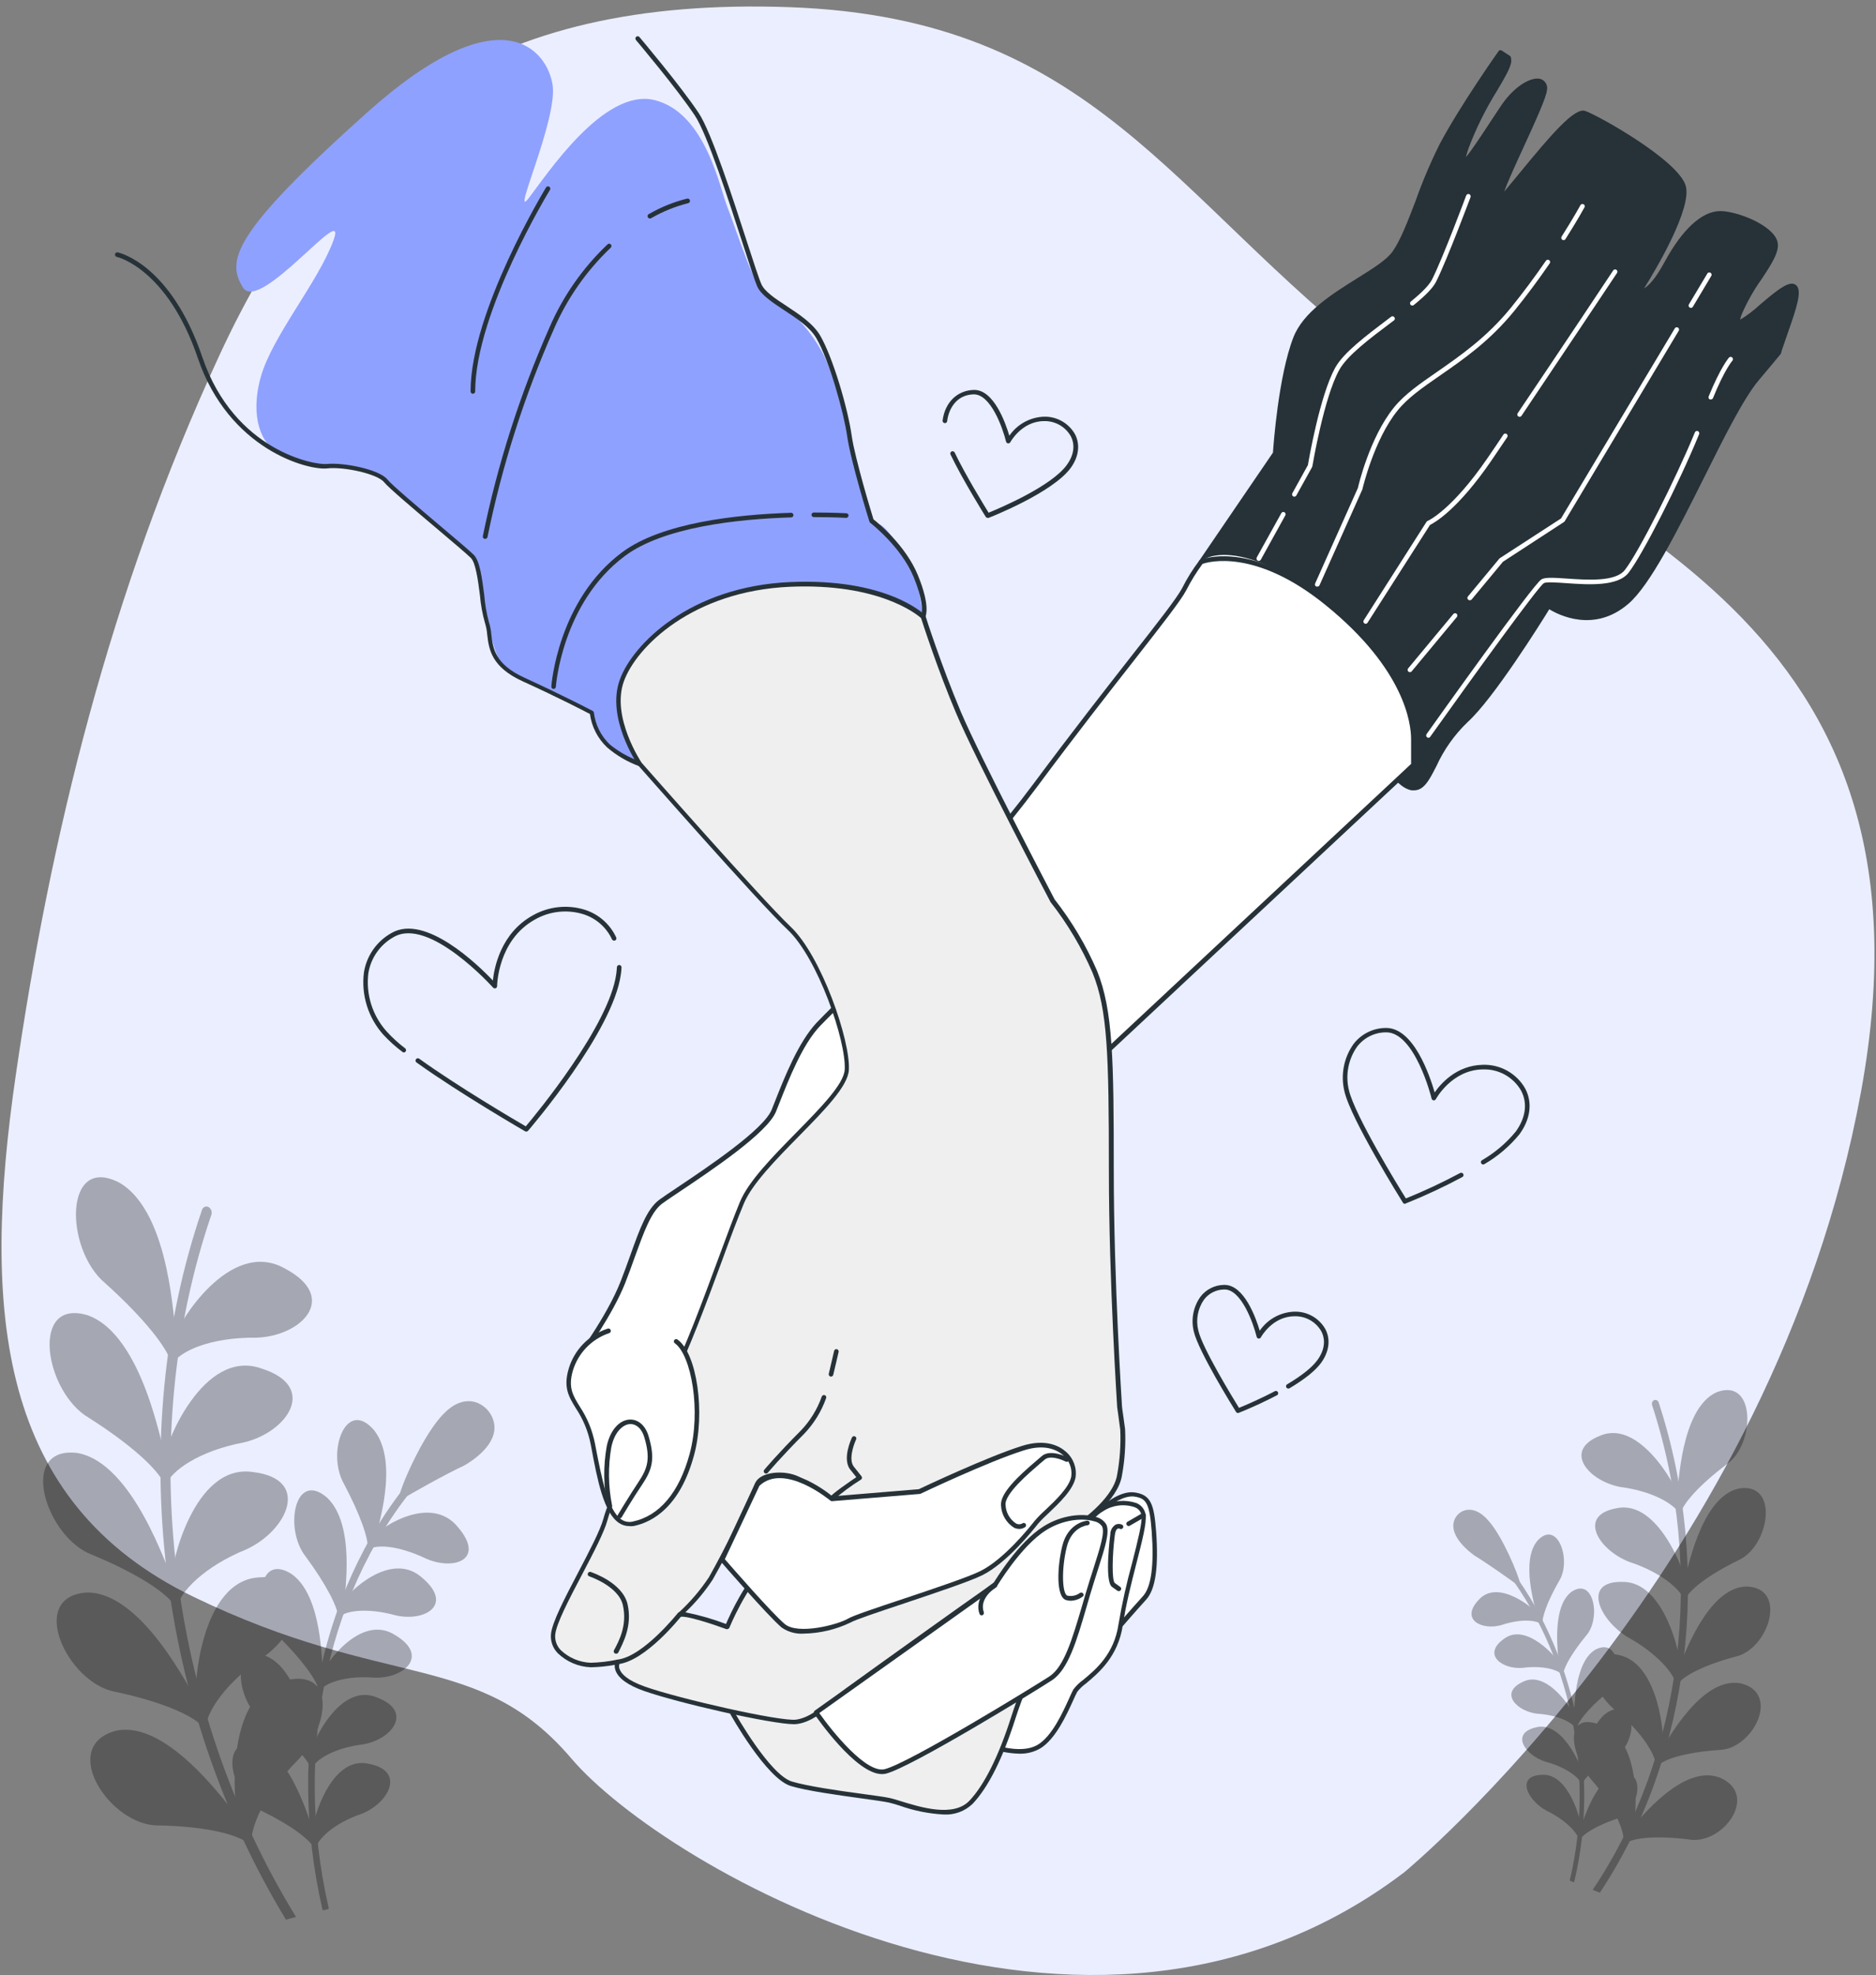 <?xml version="1.0" encoding="UTF-8" standalone="no"?>
<!DOCTYPE svg PUBLIC "-//W3C//DTD SVG 1.1//EN" "http://www.w3.org/Graphics/SVG/1.1/DTD/svg11.dtd">
<svg width="100%" height="100%" viewBox="0 0 286 301" version="1.1" xmlns="http://www.w3.org/2000/svg" xmlns:xlink="http://www.w3.org/1999/xlink" xml:space="preserve">
  <rect x="0" y="0" width="286" height="301" fill="#808080" stroke="none"/>
  <style type="text/css" >
    <![CDATA[
      @keyframes fading-heart {
        0% {
          opacity: 0;
          translate: 0 0;
        }
        50% {
          opacity: 1;
        }
        100% {
          opacity: 0;
          translate: 0 -35px;
        }
      }

      #hearts path:nth-child(1),
      #hearts path:nth-child(2),
      #hearts path:nth-child(3),
      #hearts path:nth-child(4),
      #hearts path:nth-child(5) {
        animation-name: fading-heart;
        animation-timing-function: linear;
        animation-iteration-count: infinite;
      }

      #hearts path:nth-child(1),
      #hearts path:nth-child(2) {
        animation-duration: 2s;
      }

      #hearts path:nth-child(3) {
        animation-duration: 2s;
      }

      #hearts path:nth-child(4) {
        animation-duration: 2.5s;
      }

      #hearts path:nth-child(5) {
        animation-duration: 2.5s;
      }
    ]]>
  </style>
  <g transform="matrix(1,0,0,1,-817,-569)">
    <g id="Illustrartion" transform="matrix(0.702,0,0,0.702,786.115,542.62)">
      <path id="bg" d="M349,444C349,444 429.18,377.82 448.14,274.64C467.1,171.46 389.44,150.73 343.89,115.79C298.34,80.85 281.6,41.52 215.58,39.14C149.56,36.76 115.4,63.35 91.58,114.85C67.76,166.35 54.96,219.22 47.44,270.85C39.92,322.48 43.59,363.67 85.95,384.2C128.31,404.73 147.95,395.71 168.11,419.37C188.27,443.03 280,496.54 349,444Z" style="fill:rgb(235,238,255);fill-rule:nonzero;"/>
      <g id="plants">
        <g opacity="0.3">
          <path d="M136.06,356.66C135.943,356.486 135.747,356.381 135.537,356.381C135.354,356.381 135.18,356.461 135.06,356.6C114,380.31 105.91,416.85 114,452C114.021,452.111 114.065,452.217 114.13,452.31L115.36,452C115.38,451.904 115.38,451.806 115.36,451.71C107.44,417.16 115.36,381.2 136.15,357.86C136.425,357.496 136.386,356.979 136.06,356.66Z" style="fill-rule:nonzero;"/>
          <path d="M124.06,420.48C115.57,418.56 111.82,433.61 112.12,433.84C112.21,435.55 112.32,437.27 112.48,438.99C112.96,436.82 116.48,433.39 122.55,431.33C128.44,429 132.18,422 124.06,420.48Z" style="fill-rule:nonzero;"/>
          <path d="M99.43,416.24C91.07,414.7 94.43,427.87 100.91,430.76C107.19,433.82 111.36,436.95 112.36,439C112.1,437.28 111.88,435.56 111.7,433.85C111.41,434 107.33,418 99.43,416.24Z" style="fill-rule:nonzero;"/>
          <path d="M125.93,406.11C117.72,402.59 111.8,416.31 112.07,416.58C111.9,418.23 111.77,419.9 111.68,421.58C112.47,419.58 116.55,417.03 122.86,416.26C129.09,415.22 133.84,409.15 125.93,406.11Z" style="fill-rule:nonzero;"/>
          <path d="M101.92,397.15C93.78,394.02 95.27,407.36 101.31,411.4C107.14,415.58 110.85,419.4 111.55,421.55C111.55,419.86 111.55,418.18 111.65,416.5C111.34,416.59 109.56,400.46 101.92,397.15Z" style="fill-rule:nonzero;"/>
          <path d="M129.86,392.57C122.15,387.57 114.28,399.67 114.51,399.98C114.1,401.54 113.73,403.11 113.4,404.71C114.48,402.96 118.92,401.29 125.34,401.78C131.71,402 137.33,397.07 129.86,392.57Z" style="fill-rule:nonzero;"/>
          <path d="M107.14,379.17C99.45,374.54 99.03,387.76 104.49,392.85C109.72,398.04 112.89,402.45 113.28,404.67C113.52,403.04 113.79,401.42 114.1,399.81C113.77,399.86 114.3,383.89 107.14,379.17Z" style="fill-rule:nonzero;"/>
          <path d="M135.75,380.16C128.75,373.78 119.13,384.05 119.32,384.38C118.693,385.807 118.097,387.263 117.53,388.75C118.86,387.27 123.53,386.51 129.89,388.25C136.22,389.73 142.57,386 135.75,380.16Z" style="fill-rule:nonzero;"/>
          <path d="M115,362.68C108,356.68 105.63,369.48 110.37,375.49C114.85,381.56 117.37,386.49 117.45,388.69C117.93,387.16 118.45,385.64 118.97,384.14C118.6,384.13 121.43,368.68 115,362.68Z" style="fill-rule:nonzero;"/>
          <path d="M143.5,369.17C137.42,361.6 126.24,369.77 126.39,370.12C125.55,371.373 124.753,372.667 124,374C125.55,372.82 130.34,373 136.45,375.91C142.53,378.62 149.46,376.2 143.5,369.17Z" style="fill-rule:nonzero;"/>
          <path d="M125.25,348.09C119.1,340.87 114.82,352.93 118.69,359.71C122.29,366.5 124.11,371.78 123.85,373.96C124.55,372.56 125.28,371.18 126.04,369.82C125.69,369.74 130.84,355.21 125.25,348.09Z" style="fill-rule:nonzero;"/>
          <path d="M131.17,362.55C130.94,362.55 135.77,349.64 140.81,344.76C145.62,339.76 150.28,343.16 150.87,346.55C151.46,349.94 148.01,353.25 144.61,355.19C141.08,356.78 131.1,362.31 131.17,362.55Z" style="fill-rule:nonzero;"/>
          <path d="M131.26,363.09L131.19,363.09C130.976,363.065 130.795,362.916 130.73,362.71C130.657,362.58 130.657,362.42 130.73,362.29C131.25,359.73 136.13,348.58 140.46,344.39C142.83,341.94 145.56,341.15 147.95,342.24C149.686,343.056 150.929,344.656 151.29,346.54C152.15,351.15 146.55,354.74 144.81,355.73C141.37,357.29 132.29,362.32 131.51,362.96C131.444,363.03 131.356,363.076 131.26,363.09ZM145.26,342.82C143.656,343.108 142.2,343.942 141.14,345.18C137.14,349.03 133.37,357.83 132.14,361.27C132.98,360.77 134.3,360.03 136.38,358.88C139.05,357.41 142.58,355.54 144.47,354.69C147.73,352.82 151.05,349.69 150.47,346.62C150.17,345.109 149.161,343.831 147.76,343.19C146.976,342.829 146.105,342.701 145.25,342.82L145.26,342.82Z" style="fill-rule:nonzero;"/>
          <path d="M108.29,453.74C80.29,408.15 73.29,349.87 89.9,301.29C90.112,300.656 89.853,299.954 89.28,299.61C89.14,299.54 88.986,299.503 88.83,299.503C88.399,299.503 88.015,299.781 87.88,300.19C71.05,349.27 78.06,408.1 106.09,454.31L108.29,453.74Z" style="fill-rule:nonzero;"/>
          <path d="M105.21,402.58C92.48,405.58 94.96,430.58 95.51,430.68C96.51,433.16 97.51,435.62 98.63,438.07C98.18,434.52 101.38,426.95 108.63,419.73C115.64,412.25 117.21,399.16 105.21,402.58Z" style="fill-rule:nonzero;"/>
          <path d="M69,413.35C56.64,416.86 68,434.06 78.45,433.86C88.69,434.07 96.05,435.81 98.45,438.17C97.22,435.79 96.05,433.39 94.92,430.97C94.59,431.38 80.82,410.55 69,413.35Z" style="fill-rule:nonzero;"/>
          <path d="M100.47,380C87.32,380.47 86.13,404.92 86.64,405.13C87.253,407.703 87.92,410.263 88.64,412.81C88.74,409.33 93.06,402.69 101.41,397.17C109.48,391.3 113,379 100.47,380Z" style="fill-rule:nonzero;"/>
          <path d="M62.69,383.31C49.83,384.31 58.69,403.07 69.11,404.87C79.3,407.04 86.39,410.13 88.45,412.87C87.59,410.37 86.77,407.87 86.01,405.3C85.63,405.63 75,382.93 62.69,383.31Z" style="fill-rule:nonzero;"/>
          <path d="M99,357.16C85.78,355.07 81.06,378.5 81.53,378.79C81.77,381.377 82.063,383.973 82.41,386.58C83.01,383.24 88.3,377.68 97.41,373.97C106.38,369.91 111.64,358.68 99,357.16Z" style="fill-rule:nonzero;"/>
          <path d="M60.74,353C47.74,351.46 53.9,371.37 64.05,375.13C73.93,379.21 80.56,383.57 82.23,386.58C81.73,384 81.283,381.41 80.89,378.81C80.47,379.12 73.06,355.07 60.74,353Z" style="fill-rule:nonzero;"/>
          <path d="M100.82,334.68C87.9,330.07 79.82,351.96 80.24,352.31C80.11,354.88 80.02,357.46 80,360.04C81.08,356.93 87.17,352.57 96.85,350.74C106.36,348.56 113.24,338.63 100.82,334.68Z" style="fill-rule:nonzero;"/>
          <path d="M63.15,323.15C50.37,319.15 53.66,339.73 63.27,345.36C72.57,351.26 78.57,356.78 79.81,360.03C79.683,357.43 79.61,354.83 79.59,352.23C79.12,352.44 75.17,327.57 63.15,323.15Z" style="fill-rule:nonzero;"/>
          <path d="M105.94,313C93.68,306 82.37,325.85 82.76,326.26C82.253,328.753 81.8,331.257 81.4,333.77C82.93,330.94 89.65,327.87 99.6,327.98C109.42,327.71 117.77,319.31 105.94,313Z" style="fill-rule:nonzero;"/>
          <path d="M70,294.37C57.8,287.93 58,308.79 66.85,316.16C75.28,323.74 80.49,330.31 81.26,333.72C81.51,331.16 81.81,328.6 82.17,326.06C81.6,326.2 81.31,301.07 70,294.37Z" style="fill-rule:nonzero;"/>
        </g>
        <g opacity="0.3">
          <path d="M370.37,376.84C370.455,376.752 370.572,376.702 370.694,376.702C370.839,376.702 370.976,376.772 371.06,376.89C385.86,395.69 391.55,422.18 385.89,446.01C385.872,446.085 385.842,446.156 385.8,446.22L384.93,445.87C384.92,445.804 384.92,445.736 384.93,445.67C390.49,422.21 384.93,396.15 370.33,377.67C370.13,377.425 370.147,377.064 370.37,376.84Z" style="fill-rule:nonzero;"/>
          <path d="M378.8,422.88C384.8,422.39 387.4,433.34 387.18,433.48C387.12,434.67 387.04,435.87 386.93,437.06C386.6,435.49 384.08,432.71 379.85,430.66C375.72,428.44 373.09,423.09 378.8,422.88Z" style="fill-rule:nonzero;"/>
          <path d="M396.09,422.41C401.97,422.18 399.6,431.09 395.09,432.41C390.69,433.93 387.76,435.7 387.09,437.04C387.26,435.86 387.42,434.67 387.54,433.48C387.68,433.65 390.55,422.87 396.09,422.41Z" style="fill-rule:nonzero;"/>
          <path d="M377.48,412.59C383.25,410.96 387.4,421.2 387.22,421.36C387.33,422.54 387.43,423.72 387.49,424.91C386.94,423.44 384.07,421.22 379.64,420.03C375.27,418.67 371.93,413.93 377.48,412.59Z" style="fill-rule:nonzero;"/>
          <path d="M394.34,408.75C400.06,407.38 399.02,416.6 394.77,418.82C390.68,421.16 388.07,423.46 387.58,424.91C387.58,423.72 387.58,422.53 387.51,421.35C387.73,421.44 389,410.3 394.34,408.75Z" style="fill-rule:nonzero;"/>
          <path d="M374.72,402.69C380.14,399.95 385.67,409.26 385.51,409.45C385.79,410.59 386.05,411.74 386.29,412.89C385.53,411.55 382.41,409.89 377.9,409.62C373.43,409.14 369.48,405.09 374.72,402.69Z" style="fill-rule:nonzero;"/>
          <path d="M390.68,395.59C396.08,393.12 396.38,402.45 392.54,405.47C388.87,408.58 386.64,411.36 386.37,412.87C386.2,411.7 386.01,410.54 385.79,409.38C386,409.44 385.65,398.18 390.68,395.59Z" style="fill-rule:nonzero;"/>
          <path d="M370.59,393.37C375.5,389.61 382.26,397.79 382.13,398.01C382.57,399.08 382.99,400.17 383.38,401.26C382.45,400.09 379.16,399.08 374.7,399.65C370.26,400.05 365.8,396.78 370.59,393.37Z" style="fill-rule:nonzero;"/>
          <path d="M385.19,383.21C390.12,379.72 391.77,388.95 388.44,392.68C385.3,396.49 383.52,399.68 383.44,401.23C383.1,400.1 382.75,398.99 382.37,397.88C382.63,397.9 380.64,386.77 385.19,383.21Z" style="fill-rule:nonzero;"/>
          <path d="M365.15,384.86C369.41,380.17 377.27,387.04 377.15,387.28C377.737,388.26 378.307,389.26 378.86,390.28C377.77,389.28 374.4,388.92 370.11,390.35C365.83,391.6 361,389.19 365.15,384.86Z" style="fill-rule:nonzero;"/>
          <path d="M378,371.92C382.32,367.48 385.33,376.38 382.61,380.75C380.08,385.15 378.8,388.67 378.98,390.23C378.49,389.17 377.98,388.13 377.45,387.1C377.65,387.08 374,376.35 378,371.92Z" style="fill-rule:nonzero;"/>
          <path d="M373.81,381.47C373.97,381.47 370.57,371.94 367.04,368C363.51,364.06 360.38,365.91 359.97,368.23C359.56,370.55 361.97,373.23 364.37,374.94C366.84,376.41 373.85,381.31 373.81,381.47Z" style="fill-rule:nonzero;"/>
          <path d="M373.74,381.84L373.79,381.84C373.934,381.847 374.065,381.757 374.11,381.62C374.155,381.483 374.11,381.62 374.11,381.62C374.164,381.527 374.164,381.413 374.11,381.32C373.75,379.47 370.32,371.14 367.28,367.76C365.61,365.76 363.7,364.97 362.02,365.49C360.803,365.88 359.897,366.913 359.67,368.17C359.07,371.32 363,374.41 364.22,375.29C366.64,376.73 373.01,381.19 373.57,381.72C373.612,381.778 373.672,381.82 373.74,381.84ZM363.91,366.18C365.063,366.568 366.073,367.292 366.81,368.26C369.6,371.37 372.26,377.94 373.17,380.48C372.58,380.04 371.65,379.39 370.17,378.37C368.29,377.07 365.81,375.37 364.49,374.6C362.2,372.96 359.87,370.44 360.27,368.33C360.459,367.322 361.191,366.497 362.17,366.19C362.738,366.024 363.341,366.02 363.91,366.18Z" style="fill-rule:nonzero;"/>
          <path d="M389.87,447.85C409.52,418.67 414.48,378.47 402.79,342.65C402.623,342.224 402.811,341.735 403.22,341.53C403.301,341.502 403.385,341.488 403.471,341.488C403.826,341.488 404.138,341.734 404.22,342.08C416.03,378.27 411.11,418.87 391.43,448.47L389.87,447.85Z" style="fill-rule:nonzero;"/>
          <path d="M392,412.23C400.94,415.66 399.19,432.91 398.81,432.95C398.143,434.59 397.413,436.213 396.62,437.82C396.93,435.37 394.69,429.73 389.57,423.92C384.71,418 383.61,408.61 392,412.23Z" style="fill-rule:nonzero;"/>
          <path d="M417.48,423.48C426.16,427.2 418.16,438.12 410.85,436.92C403.65,436.02 398.48,436.5 396.77,437.92C397.64,436.37 398.46,434.81 399.25,433.22C399.49,433.54 409.17,420.31 417.48,423.48Z" style="fill-rule:nonzero;"/>
          <path d="M395.36,396.83C404.6,398.5 405.44,415.83 405.08,415.89C404.647,417.63 404.18,419.36 403.68,421.08C403.61,418.62 400.57,413.52 394.68,408.79C389,403.87 386.59,394.88 395.36,396.83Z" style="fill-rule:nonzero;"/>
          <path d="M421.9,403C430.9,405 424.71,417.28 417.39,417.48C410.23,417.97 405.25,419.41 403.8,421.11C404.413,419.443 404.987,417.753 405.52,416.04C405.79,416.36 413.29,401.51 421.9,403Z" style="fill-rule:nonzero;"/>
          <path d="M396.39,381C405.68,380.88 408.99,397.81 408.66,398C408.49,399.8 408.29,401.59 408.04,403.38C407.62,400.97 403.9,396.53 397.48,392.99C391.21,389.17 387.52,380.74 396.39,381Z" style="fill-rule:nonzero;"/>
          <path d="M423.27,382C432.4,382.24 428.07,395.6 420.94,397.2C414,399.07 409.35,401.45 408.18,403.4C408.53,401.63 408.84,399.86 409.11,398.07C409.41,398.27 414.62,382.13 423.27,382Z" style="fill-rule:nonzero;"/>
          <path d="M395.12,365C404.19,363.07 409.87,379.27 409.57,379.48C409.67,381.29 409.72,383.11 409.74,384.93C408.98,382.63 404.74,378.93 397.91,376.68C391.23,374.17 386.4,366.5 395.12,365Z" style="fill-rule:nonzero;"/>
          <path d="M421.57,360.73C430.57,359.19 428.24,373.34 421.49,376.31C414.96,379.51 410.74,382.78 409.88,384.93C409.973,383.123 410.023,381.303 410.03,379.47C410.36,379.67 413.13,362.61 421.57,360.73Z" style="fill-rule:nonzero;"/>
          <path d="M391.52,349.25C400.13,345.57 408.08,360.67 407.8,360.92C408.16,362.72 408.493,364.523 408.8,366.33C407.72,364.18 403,361.33 396.02,360.41C389.08,359.21 383.21,352.47 391.52,349.25Z" style="fill-rule:nonzero;"/>
          <path d="M416.8,339.82C425.36,336.54 425.2,351.16 419.01,355.44C413.09,359.91 409.43,363.99 408.89,366.31C408.72,364.49 408.51,362.66 408.25,360.84C408.61,361 408.82,343.37 416.8,339.82Z" style="fill-rule:nonzero;"/>
        </g>
      </g>
      <g id="hearts">
        <path d="M158.29,283.24C158.203,283.239 158.118,283.219 158.04,283.18C157.9,283.09 143.77,274.93 134.45,268.23C134.317,268.136 134.238,267.983 134.238,267.82C134.238,267.545 134.465,267.318 134.74,267.318C134.844,267.318 134.945,267.35 135.03,267.41C143.48,273.49 155.91,280.78 158.18,282.1C160.45,279.41 176.27,260.27 177.83,249.01C177.9,248.51 177.94,248.01 177.97,247.54C177.986,247.269 178.219,247.059 178.49,247.07C178.766,247.086 178.981,247.324 178.97,247.6C178.97,248.1 178.89,248.6 178.82,249.14C177.11,261.51 159.42,282.19 158.67,283.07C158.573,283.177 158.435,283.239 158.29,283.24Z" style="fill:rgb(38,50,56);fill-rule:nonzero;"/>
        <path d="M131.72,266.06C131.607,266.059 131.498,266.02 131.41,265.95C129.906,264.825 128.507,263.567 127.23,262.19C123.942,258.509 122.409,253.576 123.03,248.68C123.607,245.058 125.822,241.897 129.03,240.12C136.35,235.88 147.89,247.12 151.03,250.44C151.34,247.55 152.8,240.09 159.74,236.28C163.166,234.346 167.243,233.912 171,235.08C174.009,236.037 176.482,238.215 177.81,241.08C177.842,241.148 177.859,241.222 177.859,241.297C177.859,241.491 177.746,241.668 177.57,241.75C177.317,241.857 177.021,241.747 176.9,241.5C175.686,238.895 173.431,236.916 170.69,236.05C167.196,234.965 163.405,235.371 160.22,237.17C152.06,241.66 151.95,251.55 151.95,251.65C151.954,251.858 151.825,252.048 151.63,252.12C151.436,252.192 151.216,252.136 151.08,251.98C150.94,251.83 137.2,236.57 129.54,240.98C126.581,242.61 124.532,245.515 123.99,248.85C123.421,253.454 124.882,258.086 127.99,261.53C129.21,262.863 130.548,264.081 131.99,265.17C132.203,265.341 132.239,265.656 132.07,265.87C131.984,265.978 131.858,266.047 131.72,266.06Z" style="fill:rgb(38,50,56);fill-rule:nonzero;"/>
        <path d="M349.1,298.92C348.929,298.924 348.769,298.836 348.68,298.69C348.22,297.95 337.36,280.57 335.97,274.53C335.101,270.985 335.813,267.231 337.92,264.25C339.566,262.078 342.125,260.782 344.85,260.74C350.99,260.53 354.53,271.2 355.56,274.74C356.88,272.83 360.31,268.86 365.99,268.74C369.794,268.601 373.371,270.604 375.24,273.92C376.83,276.98 376.38,280.49 373.99,283.8C371.871,286.393 369.303,288.584 366.41,290.27C366.321,290.342 366.21,290.381 366.096,290.381C365.822,290.381 365.596,290.155 365.596,289.881C365.596,289.689 365.707,289.513 365.88,289.43C368.663,287.811 371.135,285.708 373.18,283.22C375.34,280.22 375.76,277.08 374.35,274.38C372.683,271.444 369.525,269.657 366.15,269.74L366,269.74C359.28,269.84 355.85,276.12 355.82,276.19C355.734,276.354 355.563,276.458 355.377,276.458C355.145,276.458 354.942,276.296 354.89,276.07C354.89,275.92 351.23,261.46 344.89,261.69C342.461,261.724 340.179,262.876 338.71,264.81C336.785,267.552 336.139,270.997 336.94,274.25C338.19,279.67 347.73,295.25 349.31,297.75C353.331,296.119 357.264,294.277 361.09,292.23C361.332,292.103 361.635,292.192 361.77,292.43C361.809,292.503 361.829,292.584 361.829,292.666C361.829,292.853 361.725,293.024 361.56,293.11C357.575,295.244 353.476,297.157 349.28,298.84C349.225,298.877 349.164,298.904 349.1,298.92Z" style="fill:rgb(38,50,56);fill-rule:nonzero;"/>
        <path d="M258.48,150C258.31,150.002 258.15,149.914 258.06,149.77C258.01,149.69 253.06,141.77 250.42,136.25C250.388,136.182 250.371,136.108 250.371,136.033C250.371,135.839 250.484,135.662 250.66,135.58C250.907,135.467 251.203,135.575 251.32,135.82C253.61,140.6 257.7,147.28 258.69,148.88C260.94,147.97 272.37,143.15 275.69,138.49C277.22,136.38 277.52,134.17 276.53,132.26C275.331,130.157 273.048,128.896 270.63,129C265.87,129.07 263.43,133.52 263.41,133.57C263.309,133.753 263.107,133.856 262.9,133.83C262.696,133.8 262.53,133.65 262.48,133.45C261.77,130.55 259.16,123.08 255.41,123.19C251.66,123.3 250,126.4 249.69,129C249.667,129.245 249.459,129.435 249.212,129.435C249.188,129.435 249.164,129.434 249.14,129.43C248.888,129.402 248.696,129.186 248.696,128.933C248.696,128.912 248.697,128.891 248.7,128.87C249.2,124.97 251.83,122.36 255.41,122.23C259.78,122.05 262.35,129.34 263.19,132.17C264.891,129.697 267.661,128.165 270.66,128.04C273.45,127.944 276.072,129.412 277.45,131.84C278.61,134.06 278.28,136.72 276.55,139.12C272.65,144.51 259.24,149.79 258.67,150.01C258.607,150.017 258.542,150.014 258.48,150Z" style="fill:rgb(38,50,56);fill-rule:nonzero;"/>
        <path d="M312.86,344.33C312.687,344.331 312.525,344.245 312.43,344.1C312.1,343.57 304.26,331.01 303.25,326.63C302.612,324.036 303.134,321.289 304.68,319.11C305.892,317.506 307.78,316.549 309.79,316.52L309.93,316.52C314.19,316.52 316.73,323.66 317.57,326.46C319.264,323.985 322.033,322.452 325.03,322.33L325.15,322.33C327.903,322.269 330.476,323.732 331.83,326.13C332.99,328.35 332.65,331 330.92,333.41C329.69,335.11 327.37,336.98 324.04,338.96C323.801,339.097 323.492,339.016 323.35,338.78C323.304,338.704 323.28,338.616 323.28,338.527C323.28,338.35 323.376,338.187 323.53,338.1C326.74,336.19 328.96,334.41 330.11,332.82C331.64,330.71 331.93,328.49 330.94,326.59C329.76,324.522 327.53,323.267 325.15,323.33L325.05,323.33C320.27,323.39 317.85,327.85 317.82,327.9C317.727,328.085 317.525,328.191 317.32,328.16C317.114,328.135 316.945,327.982 316.9,327.78C316.19,324.88 313.53,317.34 309.82,317.52C308.111,317.539 306.503,318.349 305.47,319.71C304.106,321.657 303.654,324.104 304.23,326.41C305.1,330.23 311.76,341.1 313.06,343.21C314.16,342.77 317.45,341.39 320.9,339.57C320.957,339.548 321.017,339.537 321.078,339.537C321.352,339.537 321.578,339.763 321.578,340.037C321.578,340.202 321.496,340.357 321.36,340.45C318.64,341.873 315.85,343.158 313,344.3L312.86,344.33Z" style="fill:rgb(38,50,56);fill-rule:nonzero;"/>
      </g>
      <g id="hands">
        <path d="M430.42,113.69C432.51,107.13 436.09,99.07 432.81,99.69C429.53,100.31 419.39,111.92 421.81,105.69C424.23,99.46 430.46,93.46 429.57,90.18C428.68,86.9 421.22,83.92 417.64,83.92C414.06,83.92 409.85,87.44 406,94.6C402.15,101.76 400,100.86 400,100.86C400,100.86 411.34,83.27 409.55,77.86C407.76,72.45 390.76,63 388.08,62.1C385.4,61.2 376.15,73.43 371.08,79.39C366.01,85.35 379.13,60.61 379.43,57.03C379.73,53.45 374.36,54.94 370.48,60.61C366.6,66.28 359.48,78.2 362.43,69.55C365.38,60.9 371.67,53.15 371.67,50.76C371.673,50.535 371.653,50.311 371.61,50.09L369.83,48.93C369.83,48.93 361.52,60.66 357.12,68.93C352.72,77.2 350.27,87.51 346.85,92.4C343.43,97.29 328.76,102.18 325.34,110.97C321.92,119.76 320.94,135.91 320.94,135.91L304.83,159.5C304.83,159.5 304.08,160.5 311.29,161.9C318.5,163.3 332.65,173.16 338.71,181.53C344.77,189.9 346.79,205.77 346.79,205.77C346.79,205.77 349.97,210.1 352.56,208.08C355.15,206.06 356.31,199.42 362.38,193.94C368.45,188.46 380.27,169.12 380.27,169.12C380.27,169.12 388.93,175.47 397.27,168.25C405.61,161.03 418.05,128.71 425.55,119.77C427.02,118.02 428.62,116.09 430.27,114.13C430.34,114 430.37,113.85 430.42,113.69Z" style="fill:rgb(38,50,56);fill-rule:nonzero;"/>
        <path d="M351.06,209.16C350.914,209.17 350.766,209.17 350.62,209.16C348.4,208.85 346.47,206.25 346.39,206.16C346.34,206.089 346.309,206.006 346.3,205.92C346.3,205.77 344.22,190.08 338.3,181.92C332.54,173.92 318.61,163.98 311.2,162.49C304.83,161.22 304.48,160.29 304.36,159.95C304.266,159.732 304.297,159.479 304.44,159.29L320.44,135.84C320.55,134.23 321.62,119.23 324.87,110.84C327.01,105.33 333.24,101.43 338.74,97.99C342.18,95.85 345.15,93.99 346.43,92.16C348.2,89.64 349.75,85.51 351.43,81.16C352.925,76.928 354.682,72.794 356.69,68.78C361.06,60.54 369.36,48.78 369.44,48.68C369.594,48.463 369.896,48.405 370.12,48.55L371.9,49.71C372.012,49.784 372.091,49.899 372.12,50.03C372.169,50.284 372.192,50.542 372.19,50.8C372.19,52.01 370.94,54.16 369.19,57.13C366.692,61.122 364.592,65.348 362.92,69.75C362.694,70.386 362.5,71.034 362.34,71.69C363.48,70.39 365.85,66.79 367.5,64.26C368.42,62.85 369.32,61.49 370.09,60.36C373.09,56 376.81,54.09 378.7,54.77C379.621,55.147 380.149,56.135 379.95,57.11C379.81,58.74 377.4,64 374.85,69.56C373.25,73.05 371.33,77.22 370.67,79.16L370.72,79.11C371.66,78 372.72,76.68 373.91,75.26C380.84,66.81 385.91,60.88 388.25,61.66C391.12,62.66 408.18,72.2 410.04,77.78C411.65,82.62 403.47,96.32 401.04,100.18C401.91,99.68 403.42,98.29 405.52,94.4C409.36,87.31 413.65,83.4 417.59,83.4C421.17,83.4 429.01,86.4 430,90.03C430.57,92.11 428.7,94.94 426.54,98.2C424.838,100.588 423.394,103.149 422.23,105.84C422.072,106.204 421.964,106.587 421.91,106.98C423.443,106.044 424.877,104.955 426.19,103.73C428.66,101.64 431.19,99.48 432.71,99.21C433.245,99.059 433.823,99.221 434.2,99.63C435.29,100.9 434.2,104.33 432.26,109.82C431.79,111.17 431.31,112.55 430.89,113.82C430.89,113.91 430.89,114 430.82,114.08L430.77,114.28C430.749,114.349 430.715,114.414 430.67,114.47C429.03,116.47 427.42,118.36 425.95,120.11C422.66,124.03 418.41,132.51 413.95,141.48C408.26,152.83 402.38,164.57 397.64,168.65C390.17,175.09 382.38,171.03 380.45,169.84C378.61,172.84 368.34,189.25 362.73,194.33C359.872,197.064 357.564,200.319 355.93,203.92C354.87,205.98 354.04,207.6 352.93,208.49C352.406,208.927 351.743,209.165 351.06,209.16ZM347.27,205.61C347.62,206.06 349.17,207.92 350.76,208.14C351.295,208.211 351.836,208.063 352.26,207.73C353.26,206.97 354.02,205.43 355.02,203.48C356.7,199.772 359.077,196.422 362.02,193.61C367.96,188.23 379.7,169.09 379.82,168.9C379.913,168.751 380.077,168.661 380.252,168.661C380.355,168.661 380.455,168.692 380.54,168.75C380.88,169 388.99,174.75 396.95,167.91C401.53,163.96 407.37,152.32 413.01,141.05C417.54,132.05 421.81,123.5 425.18,119.49L429.82,113.94L429.82,113.87C429.841,113.758 429.871,113.647 429.91,113.54C430.33,112.21 430.81,110.82 431.29,109.46C432.57,105.76 434.18,101.15 433.41,100.25C433.41,100.25 433.26,100.09 432.86,100.16C431.62,100.39 428.95,102.65 426.8,104.47C423.32,107.47 422.03,108.4 421.23,107.83C420.63,107.41 420.89,106.44 421.23,105.46C422.414,102.696 423.892,100.067 425.64,97.62C427.58,94.68 429.41,91.91 428.97,90.26C428.17,87.34 421.05,84.37 417.52,84.37C413.99,84.37 410,88.18 406.41,94.84C402.51,102.04 400.23,101.5 399.81,101.32C399.673,101.267 399.568,101.152 399.53,101.01C399.481,100.87 399.499,100.715 399.58,100.59C402.7,95.75 410.48,82.28 409.07,78.06C407.38,72.99 390.54,63.44 387.92,62.57C386.05,61.95 378.92,70.65 374.66,75.85C373.49,77.28 372.4,78.6 371.46,79.72C370.82,80.47 370.25,81.06 369.71,80.72C369,80.27 369.28,79.22 373.92,69.1C376.21,64.1 378.81,58.44 378.92,56.99C378.98,56.27 378.78,55.83 378.33,55.67C377.06,55.21 373.67,56.81 370.88,60.89C370.12,62.01 369.23,63.37 368.31,64.77C363.43,72.21 362.43,73.44 361.6,73.03C361.07,72.78 360.99,72.17 361.95,69.39C363.637,64.92 365.764,60.629 368.3,56.58C369.84,53.96 371.16,51.7 371.16,50.76C371.17,50.637 371.17,50.513 371.16,50.39L370,49.61C365.533,55.926 361.395,62.468 357.6,69.21C355.602,73.185 353.858,77.284 352.38,81.48C350.71,85.91 349.14,90.1 347.3,92.73C345.9,94.73 342.85,96.63 339.3,98.83C333.94,102.19 327.85,105.99 325.83,111.2C322.47,119.82 321.47,135.82 321.46,135.98C321.454,136.07 321.423,136.157 321.37,136.23L305.37,159.62C305.67,159.87 306.86,160.55 311.37,161.45C318.97,162.97 333.22,173.16 339.1,181.27C344.98,189.38 347.05,203.94 347.27,205.61Z" style="fill:rgb(38,50,56);fill-rule:nonzero;"/>
        <path d="M350.7,103.92C350.428,103.917 350.205,103.692 350.205,103.42C350.205,103.274 350.269,103.135 350.38,103.04C352.94,100.96 354.38,99.43 355,98.24C357.44,93.36 362.36,80.15 362.41,80.02C362.503,79.762 362.792,79.627 363.05,79.72C363.305,79.822 363.438,80.11 363.35,80.37C363.3,80.5 358.35,93.76 355.9,98.68C355.22,100.03 353.72,101.61 351.01,103.81C350.924,103.884 350.813,103.924 350.7,103.92Z" style="fill:white;fill-rule:nonzero;"/>
        <path d="M325.08,145.4C324.996,145.399 324.914,145.379 324.84,145.34C324.602,145.205 324.516,144.899 324.65,144.66L328.03,138.55C328.26,137.21 330.64,123.44 333.95,117.42C335.78,114.11 340.72,110.42 345.51,106.79L346.11,106.34C346.197,106.275 346.302,106.24 346.41,106.24C346.684,106.24 346.91,106.466 346.91,106.74C346.91,106.897 346.836,107.046 346.71,107.14L346.11,107.59C341.41,111.12 336.55,114.78 334.83,117.9C331.5,123.9 329.03,138.65 329,138.8C328.988,138.855 328.971,138.908 328.95,138.96L325.52,145.14C325.434,145.302 325.264,145.403 325.08,145.4Z" style="fill:white;fill-rule:nonzero;"/>
        <path d="M317.36,159.34C317.276,159.339 317.194,159.319 317.12,159.28C316.882,159.145 316.793,158.842 316.92,158.6L322.23,149.03C322.307,148.843 322.49,148.721 322.692,148.721C322.967,148.721 323.192,148.946 323.192,149.221C323.192,149.324 323.16,149.425 323.1,149.51L317.8,159.09C317.71,159.247 317.541,159.343 317.36,159.34Z" style="fill:white;fill-rule:nonzero;"/>
        <path d="M383.55,89.71C383.455,89.707 383.362,89.679 383.28,89.63C383.05,89.482 382.982,89.17 383.13,88.94C385.72,84.86 387.2,82.15 387.21,82.12C387.345,81.882 387.648,81.793 387.89,81.92C388.051,82.007 388.152,82.176 388.152,82.36C388.152,82.444 388.13,82.526 388.09,82.6C388.05,82.674 386.58,85.37 383.97,89.48C383.88,89.624 383.72,89.712 383.55,89.71Z" style="fill:white;fill-rule:nonzero;"/>
        <path d="M330.06,164.92C329.99,164.929 329.92,164.929 329.85,164.92C329.599,164.803 329.487,164.503 329.6,164.25L338.89,143.51C338.96,143.15 341.42,132.57 346.7,126.06C349.01,123.2 352.3,120.92 356.12,118.28C361.12,114.8 366.84,110.86 372.12,104.38C374.7,101.2 377.25,97.77 379.71,94.2C379.801,94.053 379.962,93.964 380.135,93.964C380.409,93.964 380.635,94.189 380.635,94.464C380.635,94.575 380.598,94.682 380.53,94.77C378.06,98.36 375.53,101.77 372.9,105.01C367.56,111.6 361.8,115.58 356.72,119.1C352.96,121.7 349.72,123.94 347.51,126.69C342.37,133.02 339.89,143.69 339.86,143.82L330.54,164.66C330.448,164.836 330.258,164.939 330.06,164.92Z" style="fill:white;fill-rule:nonzero;"/>
        <path d="M374,128.07C373.903,128.069 373.808,128.038 373.73,127.98C373.589,127.89 373.504,127.734 373.504,127.567C373.504,127.468 373.534,127.372 373.59,127.29C382.46,114.13 394.21,96.5 394.33,96.29C394.42,96.149 394.576,96.064 394.743,96.064C394.842,96.064 394.938,96.094 395.02,96.15C395.247,96.302 395.31,96.612 395.16,96.84C395.04,97.02 383.29,114.65 374.42,127.84C374.326,127.98 374.169,128.066 374,128.07Z" style="fill:white;fill-rule:nonzero;"/>
        <path d="M340.59,173C340.494,173 340.4,172.972 340.32,172.92C340.171,172.832 340.08,172.671 340.08,172.499C340.08,172.403 340.108,172.31 340.16,172.23L353.79,150.86C353.845,150.774 353.925,150.707 354.02,150.67C354.07,150.67 359.28,148.37 367.11,136.92C368.11,135.48 369.24,133.8 370.49,131.92C370.583,131.782 370.739,131.699 370.905,131.699C371.18,131.699 371.406,131.925 371.406,132.2C371.406,132.3 371.376,132.397 371.32,132.48C370.06,134.33 368.92,136.02 367.94,137.48C360.55,148.28 355.49,151.08 354.55,151.53L341,172.74C340.916,172.89 340.762,172.988 340.59,173Z" style="fill:white;fill-rule:nonzero;"/>
        <path d="M411.2,104.42C411.112,104.422 411.025,104.397 410.95,104.35C410.714,104.208 410.633,103.899 410.77,103.66L414.77,96.97C414.859,96.814 415.025,96.718 415.204,96.718C415.479,96.718 415.704,96.943 415.704,97.218C415.704,97.31 415.679,97.401 415.63,97.48L411.63,104.18C411.537,104.328 411.375,104.419 411.2,104.42Z" style="fill:white;fill-rule:nonzero;"/>
        <path d="M363.16,167.89C362.887,167.888 362.664,167.663 362.664,167.39C362.664,167.273 362.705,167.16 362.78,167.07L369.62,158.83C369.652,158.795 369.689,158.764 369.73,158.74L383,150.13L407.69,108.9C407.775,108.731 407.948,108.624 408.137,108.624C408.411,108.624 408.637,108.85 408.637,109.124C408.637,109.23 408.603,109.334 408.54,109.42L383.8,150.74C383.76,150.805 383.705,150.86 383.64,150.9L370.39,159.53L363.6,167.71C363.488,167.833 363.326,167.9 363.16,167.89Z" style="fill:white;fill-rule:nonzero;"/>
        <path d="M350.18,183.5C350.063,183.498 349.95,183.456 349.86,183.38C349.746,183.287 349.68,183.148 349.68,183.001C349.68,182.883 349.723,182.769 349.8,182.68L359.61,170.88C359.784,170.67 360.098,170.639 360.31,170.81C360.516,170.99 360.547,171.303 360.38,171.52L350.57,183.32C350.474,183.436 350.33,183.502 350.18,183.5Z" style="fill:white;fill-rule:nonzero;"/>
        <path d="M415.52,124.3C415.46,124.309 415.4,124.309 415.34,124.3C415.15,124.225 415.024,124.04 415.024,123.835C415.024,123.772 415.036,123.709 415.06,123.65C417.65,117.31 419.41,115.28 419.48,115.2C419.574,115.102 419.705,115.046 419.841,115.046C420.115,115.046 420.341,115.272 420.341,115.546C420.341,115.66 420.302,115.771 420.23,115.86C420.158,115.949 418.49,117.86 415.99,124.03C415.898,124.202 415.715,124.308 415.52,124.3Z" style="fill:white;fill-rule:nonzero;"/>
        <path d="M354.21,197.74C354.107,197.74 354.006,197.708 353.92,197.65C353.699,197.488 353.645,197.176 353.8,196.95C356.15,193.65 376.8,164.64 378.71,163.38C379.47,162.88 381.22,162.97 384.25,163.18C388.71,163.49 394.82,163.92 396.86,161.32C399.79,157.6 407.86,141.68 412.07,131.45C412.145,131.26 412.33,131.134 412.535,131.134C412.598,131.134 412.661,131.146 412.72,131.17C412.973,131.279 413.094,131.575 412.99,131.83C408.71,142.33 400.67,158.09 397.65,161.94C395.28,164.94 388.87,164.51 384.18,164.18C382.02,164.03 379.77,163.87 379.26,164.18C377.95,165.05 363.81,184.58 354.62,197.49C354.536,197.639 354.381,197.734 354.21,197.74Z" style="fill:white;fill-rule:nonzero;"/>
        <path d="M169.06,333.22C169.06,333.22 176.13,323.89 179.24,315.97C182.35,308.05 184.05,300.97 187.44,298.43C190.83,295.89 209.79,284.28 212.05,278.63C214.31,272.98 217.43,264.48 221.67,259.96C225.91,255.44 251.67,231.11 268.91,207.96C286.15,184.81 298.91,169.78 301.15,165.53C302.199,163.445 303.43,161.457 304.83,159.59C306.23,157.723 315.58,155.07 332.27,168.64C348.96,182.21 350.94,193.82 350.94,198.06L350.94,203.72L278.52,271.32L191.68,342.89C187.061,342.578 182.591,341.117 178.68,338.64C175.566,336.673 172.356,334.864 169.06,333.22Z" style="fill:white;fill-rule:nonzero;"/>
        <path d="M191.68,343.34C191.44,343.34 185.52,343.34 178.42,339.02C171.47,334.86 168.88,333.69 168.85,333.68C168.672,333.599 168.556,333.421 168.556,333.225C168.556,333.114 168.593,333.007 168.66,332.92C168.73,332.83 175.72,323.55 178.77,315.78C179.55,313.78 180.23,311.9 180.89,310.06C182.89,304.45 184.48,300.06 187.14,298.06C187.85,297.53 189.22,296.61 190.94,295.46C197.55,291.04 209.85,282.82 211.59,278.46L212.23,276.85C214.4,271.35 217.38,263.85 221.3,259.64C222.08,258.81 223.55,257.34 225.59,255.31C234.95,245.98 254.41,226.58 268.51,207.63C276.82,196.46 284.22,187.01 289.63,180.1C295.63,172.47 299.56,167.43 300.71,165.27C301.77,163.16 303.022,161.151 304.45,159.27C304.5,159.207 304.565,159.159 304.64,159.13C305.09,158.94 315.85,154.64 332.58,168.26C350.08,182.49 351.44,194.67 351.44,198.06L351.44,203.72C351.441,203.857 351.382,203.988 351.28,204.08L278.87,271.69L192,343.22C191.912,343.299 191.798,343.342 191.68,343.34ZM169.82,333C170.9,333.54 173.65,335 178.93,338.14C182.734,340.505 187.046,341.931 191.51,342.3L278.21,270.86L350.44,203.42L350.44,198C350.44,194.72 349.1,182.93 331.95,169C316.63,156.53 306.31,159.57 305.14,160C303.802,161.82 302.614,163.746 301.59,165.76C300.4,168 296.43,173.07 290.42,180.76C285.01,187.66 277.61,197.1 269.31,208.27C255.17,227.27 235.67,246.71 226.31,256.06C224.31,258.06 222.81,259.54 222.04,260.36C218.25,264.36 215.31,271.83 213.17,277.26L212.53,278.87C210.67,283.51 198.68,291.53 191.53,296.32C189.81,297.47 188.46,298.37 187.77,298.89C185.35,300.7 183.77,305.22 181.86,310.45C181.2,312.3 180.52,314.21 179.73,316.21C177,323 171.31,331 169.82,333Z" style="fill:rgb(38,50,56);fill-rule:nonzero;"/>
        <path d="M283.35,365.17C283.35,365.17 287.17,361.58 290.35,362.03C293.53,362.48 294.16,364.03 294.61,370.1C295.06,376.17 294.83,381.99 292.61,384.45C290.39,386.91 287.45,390.28 287.45,390.28C287.45,390.28 289.02,375.71 288.8,371.45C288.58,367.19 283.35,365.17 283.35,365.17Z" style="fill:white;fill-rule:nonzero;"/>
        <path d="M287.39,390.78C287.324,390.795 287.256,390.795 287.19,390.78C286.99,390.694 286.868,390.487 286.89,390.27C286.89,390.12 288.46,375.68 288.24,371.51C288.03,367.63 283.24,365.69 283.17,365.67C283.009,365.61 282.891,365.469 282.86,365.3C282.831,365.131 282.887,364.959 283.01,364.84C283.17,364.69 287.01,361.1 290.38,361.57C293.91,362.08 294.62,364.04 295.07,370.1C295.63,377.8 294.93,382.61 292.92,384.83C290.71,387.26 287.8,390.62 287.77,390.65C287.666,390.742 287.529,390.789 287.39,390.78ZM284.27,365C285.77,365.76 289.05,367.82 289.27,371.38C289.49,374.94 288.49,384.82 288.09,388.72C289.15,387.52 290.82,385.61 292.22,384.08C294.01,382.08 294.65,377.4 294.11,370.08C293.64,363.77 292.91,362.84 290.27,362.46C288.05,362.21 285.41,364.11 284.27,365Z" style="fill:rgb(38,50,56);fill-rule:nonzero;"/>
        <path d="M258.91,416.52C258.91,416.52 265.64,419.21 269.67,416.75C273.7,414.29 276.4,406.66 277.52,404.64C278.64,402.62 286.04,399.48 287.39,390.28C288.74,381.08 292.77,369.65 292.32,366.51C291.87,363.37 286.49,363.15 283.32,365.17C280.15,367.19 280.18,368.53 278.84,371.45C277.5,374.37 272.78,397.68 270.54,399.7C268.3,401.72 262.02,403.52 261.12,407.1C260.22,410.68 258.91,416.52 258.91,416.52Z" style="fill:white;fill-rule:nonzero;"/>
        <path d="M265.35,418.29C263.083,418.23 260.842,417.791 258.72,416.99C258.491,416.898 258.363,416.65 258.42,416.41C258.42,416.35 259.78,410.53 260.67,406.98C261.31,404.39 264.35,402.76 267.04,401.31C268.169,400.754 269.238,400.084 270.23,399.31C271.52,398.15 274.07,387.82 275.76,380.98C276.475,377.683 277.36,374.426 278.41,371.22C278.67,370.65 278.88,370.15 279.07,369.69C280.7,364.889 285.982,362.271 290.79,363.88C291.86,364.309 292.624,365.279 292.79,366.42C293.04,368.18 292.05,372.06 290.79,376.97C289.7,381.21 288.48,386.02 287.84,390.34C286.84,397.25 282.45,400.87 279.84,403.04C279.124,403.554 278.484,404.166 277.94,404.86C277.71,405.26 277.41,405.94 277.05,406.73C275.62,409.87 273.24,415.12 269.91,417.15C268.524,417.943 266.946,418.337 265.35,418.29ZM259.49,416.21C260.97,416.72 266.18,418.3 269.41,416.32C272.47,414.45 274.78,409.37 276.16,406.32C276.54,405.48 276.84,404.81 277.08,404.37C277.681,403.56 278.406,402.851 279.23,402.27C281.9,400.06 285.94,396.73 286.9,390.19C287.669,385.652 288.671,381.156 289.9,376.72C291.07,372.11 292.09,368.12 291.9,366.56C291.769,365.75 291.21,365.072 290.44,364.79C288.19,364.008 285.702,364.296 283.69,365.57C281.949,366.546 280.651,368.16 280.07,370.07C279.87,370.54 279.66,371.07 279.39,371.64C278.91,372.64 277.93,376.64 276.8,381.22C274.36,391.12 272.38,398.79 270.97,400.06C269.92,400.885 268.783,401.592 267.58,402.17C265.08,403.52 262.24,405.04 261.7,407.17C260.89,410.21 259.82,414.79 259.49,416.21Z" style="fill:rgb(38,50,56);fill-rule:nonzero;"/>
        <path d="M286.94,383C286.837,383 286.736,382.968 286.65,382.91L285.49,382.08C283.78,380.86 285.11,370.76 285.12,370.65C285.123,369.817 285.544,369.038 286.24,368.58C286.693,368.354 287.227,368.354 287.68,368.58C287.841,368.668 287.941,368.837 287.941,369.02C287.941,369.295 287.715,369.521 287.44,369.521C287.356,369.521 287.274,369.5 287.2,369.46C287.035,369.384 286.845,369.384 286.68,369.46C286.52,369.54 286.24,369.82 286.11,370.77C285.54,375.04 285.41,380.72 286.11,381.25L287.27,382.08C287.403,382.171 287.482,382.323 287.482,382.484C287.482,382.586 287.45,382.687 287.39,382.77C287.294,382.924 287.121,383.013 286.94,383Z" style="fill:rgb(38,50,56);fill-rule:nonzero;"/>
        <path d="M289.1,368.87C288.828,368.867 288.605,368.642 288.605,368.37C288.605,368.194 288.698,368.03 288.85,367.94L292.07,366.08C292.309,365.943 292.618,366.024 292.76,366.26C292.804,366.335 292.828,366.421 292.828,366.509C292.828,366.689 292.729,366.855 292.57,366.94L289.35,368.8C289.275,368.847 289.188,368.872 289.1,368.87Z" style="fill:rgb(38,50,56);fill-rule:nonzero;"/>
        <path d="M202.84,409.12C202.84,409.12 210.69,423.25 215.84,424.82C220.99,426.39 234,427.74 237.14,428.41C240.28,429.08 250.37,433.57 254.86,428.86C259.35,424.15 262.49,415.4 264.06,410.47C265.63,405.54 267.87,400.38 267.87,400.38L201.04,403.74L202.84,409.12Z" style="fill:rgb(239,239,239);fill-rule:nonzero;"/>
        <path d="M248.93,431.49C245.653,431.313 242.419,430.66 239.33,429.55C238.4,429.27 237.6,429.02 237.05,428.9C235.98,428.67 233.69,428.35 231.05,427.99C225.74,427.25 219.14,426.34 215.72,425.3C210.43,423.69 202.72,409.95 202.42,409.37L202.42,409.28L200.62,403.9C200.569,403.752 200.591,403.589 200.68,403.46C200.769,403.331 200.913,403.249 201.07,403.24L267.9,399.88C268.074,399.86 268.246,399.942 268.34,400.09C268.425,400.242 268.425,400.428 268.34,400.58C268.34,400.63 266.09,405.77 264.54,410.58C261.75,419.36 258.62,425.58 255.23,429.16C253.551,430.786 251.263,431.632 248.93,431.49ZM203.3,408.92C203.76,409.75 211.22,422.92 215.99,424.34C219.33,425.34 226.17,426.34 231.16,427C233.95,427.38 236.16,427.68 237.26,427.92C237.85,428.05 238.67,428.3 239.63,428.6C243.9,429.92 251.05,432.14 254.51,428.51C257.74,425.12 260.88,418.83 263.59,410.32C264.8,406.51 266.43,402.52 267.11,400.92L201.73,404.21L203.3,408.92Z" style="fill:rgb(38,50,56);fill-rule:nonzero;"/>
        <path d="M244.51,171.45C244.51,171.45 243.43,164.68 242.91,162.66C242.39,160.64 237.07,152.35 235.19,151.51L233.32,150.68C233.32,150.68 226.61,121.33 222.46,113.86C218.31,106.39 212.46,102.51 210.28,101.68C208.1,100.85 203.63,86.68 201.97,82.57C200.31,78.46 197.27,62.09 186.19,59.32C175.11,56.55 162.66,75.65 158.78,80.64C154.9,85.63 165.15,63.47 164,56C162.85,48.53 153,35.78 123.62,62.09C94.24,88.4 93.17,94.2 96.77,100C100.37,105.8 119.77,80.62 116.42,89.75C113.07,98.88 103.13,110.52 100.64,119.38C98.15,128.24 100.92,134.05 104.24,135.71C107.56,137.37 115.05,138.71 115.05,138.71C115.05,138.71 122.72,138.46 125.28,140.18L127.84,141.91L146.62,158.29C146.62,158.29 148.92,167.49 149.37,170.08C149.82,172.67 151.58,180.88 153.52,182.54C155.46,184.2 172.59,192.25 172.59,192.25C173.028,194.958 174.285,197.467 176.19,199.44C178.106,201.29 180.433,202.661 182.98,203.44C185.527,204.219 186.19,184.2 205.57,177.28C217.113,173.127 229.304,171.065 241.57,171.19L244.51,171.45Z" style="fill:rgb(143,161,254);fill-rule:nonzero;"/>
        <path d="M183,203.92C182.947,203.93 182.893,203.93 182.84,203.92C180.278,202.992 177.906,201.606 175.84,199.83C173.806,197.91 172.49,195.351 172.11,192.58C170.93,191.96 165.3,189.03 157.58,185.52C150.63,182.37 150.17,178.47 149.8,175.33C149.736,174.492 149.578,173.663 149.33,172.86C148.767,170.901 148.399,168.891 148.23,166.86C147.8,163.53 147.32,159.75 146.23,158.68C145.42,157.88 142.32,155.25 139.03,152.47C134.03,148.26 128.38,143.47 127.41,142.26C125.95,140.43 118.59,138.85 115.07,139.26C110.82,139.73 93.71,135.15 86.97,115.35C80.37,95.92 69.47,93.35 69.36,93.35C69.132,93.3 68.967,93.096 68.967,92.862C68.967,92.824 68.972,92.787 68.98,92.75C69.026,92.523 69.228,92.358 69.46,92.358C69.497,92.358 69.534,92.362 69.57,92.37C70.04,92.47 81.11,95.06 87.92,115.07C94.92,135.65 112.53,138.57 114.92,138.31C118.47,137.92 126.35,139.44 128.15,141.69C129.06,142.84 134.92,147.79 139.63,151.77C143.08,154.68 146.06,157.2 146.89,158.03C148.21,159.35 148.69,163.14 149.16,166.8C149.316,168.76 149.65,170.701 150.16,172.6C150.447,173.475 150.625,174.382 150.69,175.3C151.05,178.3 151.46,181.78 157.89,184.7C166.6,188.7 172.65,191.88 172.71,191.91C172.852,191.992 172.949,192.137 172.97,192.3C173.292,194.915 174.504,197.341 176.4,199.17C178.089,200.555 179.977,201.677 182,202.5C180.635,198.788 180.554,194.723 181.77,190.96C183.85,184.42 189.54,178.78 198.7,174.2C221.24,162.93 240.76,169.49 244.15,170.79C244.31,169.93 244.37,167.62 242.41,162.85C239.7,156.27 233.05,151.12 232.98,151.07C232.898,151.007 232.839,150.919 232.81,150.82C232.64,150.3 228.81,137.94 227.99,132.37C227.24,127.11 224.09,115.81 221.26,110.97C219.87,108.59 217.03,106.71 214.26,104.9C211.69,103.2 209.26,101.6 208.43,99.73C207.92,98.58 206.78,95.05 205.33,90.59C202.25,81.08 197.59,66.7 194.89,62.65C190.96,56.75 182.23,46.42 182.14,46.31C182.04,46.216 181.984,46.084 181.984,45.947C181.984,45.672 182.209,45.447 182.484,45.447C182.651,45.447 182.807,45.531 182.9,45.67C182.99,45.77 191.76,56.15 195.72,62.1C198.5,66.26 203.18,80.72 206.28,90.28C207.72,94.72 208.86,98.22 209.35,99.28C210.06,100.88 212.35,102.4 214.81,104.01C217.53,105.8 220.6,107.83 222.11,110.42C224.86,115.13 228.11,126.17 228.96,132.18C229.7,137.34 233.25,148.88 233.69,150.33C234.69,151.1 240.69,156.02 243.32,162.42C246.13,169.25 245.02,171.42 244.88,171.66C244.751,171.875 244.479,171.961 244.25,171.86C244.04,171.77 223.39,162.91 199.12,175.05C190.22,179.5 184.7,184.94 182.71,191.21C181.435,195.124 181.667,199.377 183.36,203.13C183.457,203.311 183.433,203.534 183.3,203.69C183.232,203.801 183.125,203.883 183,203.92Z" style="fill:rgb(38,50,56);fill-rule:nonzero;"/>
        <path d="M227.73,150C227.73,150 224.94,149.84 220.73,149.84C220.456,149.84 220.23,149.614 220.23,149.34C220.23,149.066 220.456,148.84 220.73,148.84C224.98,148.84 227.73,149 227.8,149C228.063,149.015 228.271,149.236 228.271,149.499C228.271,149.509 228.271,149.52 228.27,149.53C228.249,149.806 228.006,150.017 227.73,150Z" style="fill:rgb(38,50,56);fill-rule:nonzero;"/>
        <path d="M164.2,187.14C163.937,187.125 163.728,186.904 163.728,186.641C163.728,186.627 163.729,186.614 163.73,186.6C163.73,186.42 165.11,167.87 179.11,157.47C187.73,151.06 203.82,149.28 215.8,148.9C216.072,148.9 216.299,149.118 216.31,149.39C216.316,149.661 216.1,149.889 215.83,149.9C203.99,150.27 188.12,152.02 179.71,158.27C166.08,168.39 164.71,186.49 164.71,186.67C164.689,186.934 164.465,187.141 164.2,187.14Z" style="fill:rgb(38,50,56);fill-rule:nonzero;"/>
        <path d="M185.28,85C185.234,85.013 185.187,85.019 185.14,85.019C184.855,85.019 184.621,84.785 184.621,84.5C184.621,84.268 184.776,84.063 185,84C187.576,82.519 190.346,81.405 193.23,80.69C193.263,80.683 193.296,80.68 193.33,80.68C193.61,80.68 193.84,80.91 193.84,81.19C193.84,81.432 193.667,81.643 193.43,81.69C190.647,82.394 187.972,83.474 185.48,84.9C185.421,84.947 185.353,84.981 185.28,85Z" style="fill:rgb(38,50,56);fill-rule:nonzero;"/>
        <path d="M149.34,154.56L149.26,154.56C149.02,154.52 148.842,154.31 148.842,154.067C148.842,154.038 148.845,154.009 148.85,153.98C152.037,138.413 156.885,123.233 163.31,108.7C166.25,101.885 170.544,95.737 175.93,90.63C176.024,90.535 176.152,90.482 176.285,90.482C176.418,90.482 176.546,90.535 176.64,90.63C176.735,90.724 176.788,90.852 176.788,90.985C176.788,91.118 176.735,91.246 176.64,91.34C171.353,96.359 167.138,102.397 164.25,109.09C157.851,123.546 153.029,138.65 149.87,154.14C149.825,154.393 149.596,154.574 149.34,154.56Z" style="fill:rgb(38,50,56);fill-rule:nonzero;"/>
        <path d="M146.69,123.06C146.416,123.06 146.19,122.834 146.19,122.56C146.19,105.16 162.42,78.56 162.58,78.27C162.671,78.123 162.832,78.034 163.005,78.034C163.28,78.034 163.506,78.26 163.506,78.535C163.506,78.629 163.48,78.721 163.43,78.8C163.27,79.06 147.19,105.44 147.19,122.56C147.19,122.834 146.964,123.06 146.69,123.06Z" style="fill:rgb(38,50,56);fill-rule:nonzero;"/>
        <path d="M287.84,347.9C287.61,346.1 287.17,342.96 287.17,342.96C287.17,342.96 285.37,316.05 285.37,291.6C285.37,267.15 285.15,256.84 281.78,248.54C279.398,243.008 276.309,237.808 272.59,233.07C268.871,228.332 256.44,202.34 252.18,192.25C247.92,182.16 244.51,171.45 244.51,171.45C244.51,171.45 236.51,163.55 215.62,164.45C194.73,165.35 182,177.23 179.07,185.3C176.14,193.37 183,203.42 183,203.42C183,203.42 209,233 215.4,239.08C221.8,245.16 228.31,263.37 227.93,269.82C227.55,276.27 208.93,289.55 205.15,298.66C201.37,307.77 195.29,326.37 189.59,337.75C183.89,349.13 177.07,361.66 175.59,367.36C174.11,373.06 164.59,387.85 164.2,392.41C163.81,396.97 169.71,399.03 172.4,399.03C174.359,398.98 176.31,398.756 178.23,398.36C180.15,397.964 176.44,401.5 184.06,404.19C191.68,406.88 213.44,411.81 217.06,411.37C220.68,410.93 224.01,407.55 228.27,404.37C232.53,401.19 256.08,384.37 257.43,383.52C258.78,382.67 271.33,373.2 276.27,370.06C281.21,366.92 286.58,362.21 287.27,357.72C287.824,354.478 288.015,351.184 287.84,347.9ZM210.69,376.83C205.53,381.76 201.94,390.73 201.94,390.73C201.94,390.73 193.42,387.59 191.63,388.04C194.187,385.712 196.444,383.075 198.35,380.19C202.074,373.57 205.446,366.757 208.45,359.78C209.57,356.64 218.99,357.09 218.99,360.9C218.99,364.71 215.85,371.89 210.69,376.83Z" style="fill:rgb(239,239,239);fill-rule:nonzero;"/>
        <path d="M216.46,411.89C211.55,411.89 191.26,407.28 183.83,404.66C180.39,403.44 178.32,401.96 177.68,400.25C177.527,399.852 177.465,399.425 177.5,399C175.798,399.318 174.072,399.496 172.34,399.53C169.634,399.438 167.056,398.343 165.11,396.46C164.049,395.372 163.515,393.873 163.65,392.36C163.86,389.81 166.65,384.51 169.58,378.91C171.93,374.43 174.36,369.8 175.05,367.23C176.22,362.82 180.5,354.46 185.05,345.61C186.43,342.92 187.82,340.2 189.16,337.53C192.85,330.15 196.64,319.88 199.99,310.81C201.73,306.11 203.37,301.67 204.7,298.47C206.57,293.99 211.83,288.64 216.91,283.47C222.23,278.05 227.25,272.94 227.44,269.79C227.8,263.59 221.59,245.57 215.07,239.44C208.55,233.31 182.86,204 182.6,203.75C182.28,203.28 175.6,193.35 178.6,185.13C181.38,177.43 193.88,164.88 215.6,163.94C236.44,163.04 244.53,170.77 244.86,171.1C244.92,171.154 244.965,171.223 244.99,171.3C244.99,171.41 248.44,182.1 252.64,192.06C256.84,202.02 272.87,232.53 273.03,232.84C276.761,237.593 279.861,242.81 282.25,248.36C285.72,256.94 285.87,267.82 285.87,291.6C285.87,315.75 287.65,342.6 287.66,342.93C287.67,343.26 288.11,346.05 288.33,347.83C288.489,351.178 288.265,354.533 287.66,357.83C286.83,363.36 279.54,368.54 276.44,370.51C273.02,372.69 265.76,378.02 261.44,381.2C259.44,382.64 258.05,383.68 257.63,383.96C256.33,384.83 232.63,401.73 228.5,404.81C227.5,405.53 226.58,406.26 225.68,406.97C222.61,409.4 219.95,411.49 217.05,411.85C216.854,411.876 216.657,411.889 216.46,411.89ZM178.17,397.89C178.328,397.887 178.478,397.962 178.57,398.09C178.68,398.257 178.68,398.473 178.57,398.64C178.389,399.065 178.389,399.545 178.57,399.97C178.95,400.97 180.21,402.37 184.11,403.75C191.6,406.39 213.42,411.33 216.85,410.9C219.47,410.57 222.02,408.56 224.99,406.23C225.89,405.51 226.84,404.77 227.83,404.04C232.1,400.89 255.56,384.13 257,383.17C257.4,382.9 258.89,381.81 260.77,380.43C265.12,377.24 272.39,371.91 275.85,369.71C282.05,365.76 286.08,361.28 286.61,357.71C287.199,354.502 287.423,351.238 287.28,347.98C287.06,346.19 286.61,343.05 286.61,343.05C286.61,342.75 284.81,315.81 284.81,291.62C284.81,266.35 284.52,256.8 281.26,248.75C278.891,243.266 275.826,238.11 272.14,233.41C271.92,233.02 255.88,202.46 251.66,192.47C247.66,183.06 244.42,172.99 244.02,171.75C243.1,170.94 234.82,164.14 215.58,164.96C194.35,165.88 182.17,178.04 179.48,185.49C176.68,193.23 183.27,203.06 183.33,203.16C183.55,203.4 209.33,232.74 215.66,238.73C222.35,245.02 228.72,263.5 228.34,269.87C228.14,273.4 222.99,278.64 217.53,284.19C212.53,289.29 207.33,294.57 205.53,298.87C204.2,302.05 202.53,306.48 200.83,311.18C197.47,320.27 193.66,330.57 189.95,338C188.62,340.67 187.22,343.4 185.84,346.09C181.34,354.89 177.09,363.2 175.94,367.51C175.23,370.18 172.88,374.66 170.4,379.39C167.63,384.66 164.77,390.11 164.57,392.47C164.468,393.701 164.906,394.917 165.77,395.8C167.53,397.476 169.842,398.454 172.27,398.55C174.193,398.501 176.107,398.28 177.99,397.89L178.17,397.89ZM201.94,391.26C201.884,391.27 201.826,391.27 201.77,391.26C198.53,390.07 192.95,388.26 191.77,388.59C191.546,388.642 191.313,388.54 191.2,388.34C191.099,388.135 191.143,387.886 191.31,387.73C193.831,385.431 196.061,382.831 197.95,379.99C201.632,373.397 204.969,366.618 207.95,359.68C208.68,357.61 212.18,356.91 215.14,357.42C217.84,357.89 219.46,359.21 219.46,360.96C219.46,364.96 216.23,372.26 211,377.25C206,382.05 202.41,390.89 202.38,390.98C202.288,391.135 202.12,391.23 201.94,391.23L201.94,391.26ZM192.86,387.6C195.858,388.2 198.801,389.046 201.66,390.13C202.47,388.23 205.77,380.87 210.34,376.5C215.34,371.69 218.49,364.67 218.49,360.93C218.49,359.49 216.69,358.67 215,358.38C212.49,357.94 209.45,358.49 208.92,359.98C205.914,366.992 202.529,373.835 198.78,380.48C197.088,383.064 195.101,385.444 192.86,387.57L192.86,387.6Z" style="fill:rgb(38,50,56);fill-rule:nonzero;"/>
        <path d="M177.77,396.58C177.686,396.579 177.604,396.559 177.53,396.52C177.292,396.385 177.203,396.082 177.33,395.84C178.42,393.84 180.24,390.43 179.27,386.07C178.35,381.92 172.03,379.82 171.97,379.79C171.766,379.726 171.626,379.536 171.626,379.322C171.626,379.27 171.634,379.219 171.65,379.17C171.714,378.96 171.909,378.816 172.128,378.816C172.18,378.816 172.231,378.824 172.28,378.84C172.56,378.94 179.2,381.14 180.28,385.84C181.36,390.54 179.28,394.3 178.28,396.31C178.18,396.494 177.979,396.601 177.77,396.58Z" style="fill:rgb(38,50,56);fill-rule:nonzero;"/>
        <path d="M224.47,336.42L224.35,336.42C224.083,336.352 223.917,336.078 223.98,335.81C224.23,334.81 224.44,333.87 224.64,332.99C224.84,332.11 224.98,331.5 225.14,330.85C225.193,330.625 225.395,330.465 225.627,330.465C225.668,330.465 225.71,330.47 225.75,330.48C225.971,330.536 226.126,330.737 226.126,330.964C226.126,331.007 226.121,331.049 226.11,331.09C225.95,331.73 225.79,332.44 225.62,333.21C225.45,333.98 225.2,335.06 224.95,336.05C224.895,336.269 224.695,336.422 224.47,336.42Z" style="fill:rgb(38,50,56);fill-rule:nonzero;"/>
        <path d="M210.35,357.48C210.233,357.478 210.12,357.436 210.03,357.36C209.916,357.267 209.85,357.128 209.85,356.981C209.85,356.863 209.893,356.749 209.97,356.66C210.047,356.571 212.87,353.19 217.92,348.14C219.943,346.028 221.491,343.509 222.46,340.75C222.562,340.495 222.852,340.365 223.11,340.46C223.305,340.533 223.434,340.72 223.434,340.928C223.434,340.99 223.423,341.052 223.4,341.11C222.376,343.998 220.75,346.637 218.63,348.85C213.63,353.85 210.77,357.27 210.74,357.3C210.644,357.416 210.5,357.482 210.35,357.48Z" style="fill:rgb(38,50,56);fill-rule:nonzero;"/>
        <path d="M224.59,363.42C224.498,363.422 224.408,363.398 224.33,363.35C224.181,363.262 224.09,363.101 224.09,362.929C224.09,362.833 224.118,362.74 224.17,362.66C224.66,361.88 228.45,359.28 229.96,358.26L228.65,356.62C226.82,354.33 228.91,349.87 229,349.68C229.075,349.489 229.26,349.363 229.465,349.363C229.74,349.363 229.965,349.588 229.965,349.863C229.965,349.949 229.943,350.035 229.9,350.11C229.37,351.24 228.23,354.5 229.43,355.99L231.08,358.06C231.17,358.169 231.21,358.31 231.19,358.45C231.169,358.59 231.089,358.714 230.97,358.79C228.873,360.096 226.883,361.567 225.02,363.19C224.925,363.335 224.763,363.421 224.59,363.42Z" style="fill:rgb(38,50,56);fill-rule:nonzero;"/>
        <path d="M178.17,398.86C178.16,398.861 178.15,398.861 178.14,398.861C177.865,398.861 177.639,398.635 177.639,398.36C177.639,398.097 177.847,397.876 178.11,397.86C183.67,397.22 191.11,387.86 191.23,387.73C191.407,387.52 191.721,387.485 191.94,387.65C192.153,387.821 192.189,388.136 192.02,388.35C191.7,388.75 184.2,398.17 178.23,398.85L178.17,398.86Z" style="fill:rgb(38,50,56);fill-rule:nonzero;"/>
        <path d="M176.13,326.43C172.168,327.738 169.095,330.917 167.92,334.92C165.92,341.71 171.04,342.27 172.73,351.04C174.42,359.81 176.13,369.43 181.5,368.3C186.87,367.17 191.68,362.64 194.23,353.3C196.78,343.96 194.8,331.52 190.84,328.69" style="fill:white;fill-rule:nonzero;"/>
        <path d="M180.66,368.89C179.861,368.889 179.081,368.648 178.42,368.2C175.11,366 173.72,358.82 172.42,351.87L172.28,351.14C171.739,348.342 170.644,345.679 169.06,343.31C167.52,340.8 166.31,338.82 167.48,334.78C168.692,330.628 171.887,327.337 176,326C176.042,325.989 176.086,325.983 176.13,325.983C176.413,325.983 176.647,326.217 176.647,326.5C176.647,326.735 176.487,326.941 176.26,327C172.478,328.282 169.545,331.324 168.4,335.15C167.35,338.76 168.4,340.49 169.87,342.88C171.519,345.35 172.658,348.124 173.22,351.04L173.36,351.77C174.67,358.51 176.01,365.49 178.97,367.46C179.683,367.939 180.564,368.099 181.4,367.9C187.2,366.67 191.47,361.61 193.75,353.26C196.31,343.87 194.12,331.74 190.55,329.19C190.417,329.097 190.337,328.943 190.337,328.781C190.337,328.676 190.369,328.575 190.43,328.49C190.595,328.272 190.907,328.223 191.13,328.38C195.38,331.38 197.22,344.38 194.71,353.53C191.71,364.53 185.92,367.97 181.6,368.87C181.288,368.91 180.973,368.917 180.66,368.89Z" style="fill:rgb(38,50,56);fill-rule:nonzero;"/>
        <path d="M178.6,367.21C178.508,367.212 178.418,367.188 178.34,367.14C178.189,367.05 178.097,366.887 178.097,366.711C178.097,366.619 178.122,366.529 178.17,366.45C178.218,366.371 180.69,362.26 182.66,359.3C184.63,356.34 185.31,354.23 183.92,349.6C183.37,347.74 182.21,346.7 180.84,346.73C179.32,346.79 177.47,348.36 176.76,351.73C176.021,355.947 176.079,360.265 176.93,364.46C176.938,364.496 176.942,364.533 176.942,364.57C176.942,364.851 176.711,365.082 176.43,365.082C176.191,365.082 175.981,364.914 175.93,364.68C175.041,360.347 174.984,355.884 175.76,351.53C176.48,348.12 178.45,345.85 180.76,345.75C182.6,345.69 184.16,347.04 184.84,349.33C186.34,354.33 185.62,356.62 183.45,359.87C181.45,362.81 179.01,366.95 178.99,366.99C178.9,367.118 178.756,367.199 178.6,367.21Z" style="fill:rgb(38,50,56);fill-rule:nonzero;"/>
        <path d="M200.82,376.15C200.82,376.15 210.91,387.82 214.05,390.51C217.19,393.2 226.16,390.73 228.41,389.39C230.66,388.05 252.18,381.54 257.11,379.07C262.04,376.6 267.43,370.07 269,368.07C270.57,366.07 276.4,361.79 277.07,358.2C277.74,354.61 273.93,349.46 266.07,351.92C258.21,354.38 243.65,361.34 243.65,361.34L224.58,362.91C224.58,362.91 214.27,354.17 208.44,359.77L200.82,376.15Z" style="fill:white;fill-rule:nonzero;"/>
        <path d="M218.57,392.22C216.852,392.347 215.142,391.877 213.73,390.89C210.6,388.2 200.86,376.96 200.44,376.48C200.31,376.331 200.282,376.117 200.37,375.94L208,359.57L208.11,359.42C213.86,353.89 223.36,361.26 224.77,362.42L243.53,360.87C244.73,360.3 258.46,353.82 265.94,351.47C271.15,349.83 274.14,351.55 275.46,352.72C277.077,354.094 277.876,356.21 277.57,358.31C277.07,360.99 274.06,363.84 271.65,366.13C270.854,366.839 270.102,367.597 269.4,368.4C268.32,369.79 262.64,376.88 257.35,379.53C254.65,380.87 247.11,383.4 240.45,385.63C234.9,387.48 229.66,389.23 228.67,389.83C225.514,391.341 222.069,392.156 218.57,392.22ZM201.41,376.07C202.88,377.76 211.55,387.71 214.41,390.13C217.27,392.55 225.96,390.29 228.18,388.96C229.26,388.31 234.31,386.62 240.18,384.67C246.81,382.45 254.32,379.94 256.95,378.62C262.05,376.07 267.6,369.14 268.67,367.77C269.396,366.925 270.178,366.13 271.01,365.39C273.2,363.32 276.2,360.48 276.64,358.12C276.884,356.362 276.202,354.598 274.84,353.46C273.68,352.46 271.03,350.92 266.29,352.46C258.57,354.89 244.08,361.78 243.93,361.85C243.879,361.881 243.82,361.899 243.76,361.9L224.69,363.47C224.559,363.481 224.428,363.438 224.33,363.35C224.23,363.27 214.33,355.03 208.92,360.13L201.41,376.07Z" style="fill:rgb(38,50,56);fill-rule:nonzero;"/>
        <path d="M265.36,369.5C264.961,369.496 264.569,369.404 264.21,369.23C262.544,368.192 261.489,366.4 261.39,364.44C261.12,361.82 264.99,358.14 269.23,354.55C269.63,354.21 269.96,353.93 270.18,353.73C272.08,352.02 275.74,353.91 275.89,353.99C276.055,354.073 276.159,354.243 276.159,354.427C276.159,354.508 276.139,354.588 276.1,354.66C275.976,354.904 275.674,355.003 275.43,354.88C274.54,354.41 272,353.44 270.85,354.47C270.62,354.68 270.28,354.96 269.85,355.31C267.54,357.31 262.11,361.88 262.37,364.31C262.444,365.926 263.285,367.413 264.63,368.31C265.085,368.56 265.643,368.541 266.08,368.26C266.155,368.217 266.241,368.194 266.328,368.194C266.602,368.194 266.828,368.42 266.828,368.694C266.828,368.855 266.75,369.006 266.62,369.1C266.247,369.352 265.81,369.491 265.36,369.5Z" style="fill:rgb(38,50,56);fill-rule:nonzero;"/>
        <path d="M221.23,409.35C221.23,409.35 230.87,423.48 236.23,422.13C241.59,420.78 268.3,404.41 272.11,401.95C275.92,399.49 277.72,392.08 280.18,383.78C282.64,375.48 284.67,370.78 283.77,368.78C282.87,366.78 276.37,365.87 270.77,369.46C265.17,373.05 260,381.76 260,381.76L221.23,409.35Z" style="fill:white;fill-rule:nonzero;"/>
        <path d="M235.53,422.72C229.82,422.72 221.2,410.19 220.82,409.63C220.666,409.407 220.72,409.098 220.94,408.94L259.65,381.42C260.25,380.42 265.13,372.42 270.52,369.01C274.59,366.4 279.17,366.06 281.9,366.88C282.887,367.077 283.746,367.684 284.26,368.55C285.01,370.23 284.04,373.28 282.43,378.33C281.9,379.98 281.31,381.84 280.69,383.92C280.43,384.8 280.18,385.67 279.93,386.53C277.81,393.79 275.98,400.06 272.41,402.37C268.41,404.98 241.87,421.24 236.41,422.62C236.121,422.686 235.826,422.719 235.53,422.72ZM221.92,409.47C224.78,413.55 232.14,422.64 236.13,421.65C241.42,420.32 268.01,404.02 271.87,401.53C275.12,399.42 276.87,393.32 278.97,386.25C279.22,385.39 279.47,384.52 279.73,383.64C280.36,381.54 280.95,379.64 281.48,378.03C282.96,373.37 283.94,370.29 283.34,368.96C282.937,368.37 282.313,367.967 281.61,367.84C279.1,367.09 274.87,367.41 271.06,369.84C265.62,373.32 260.51,381.92 260.46,382.01C260.424,382.069 260.377,382.12 260.32,382.16L221.92,409.47Z" style="fill:rgb(38,50,56);fill-rule:nonzero;"/>
        <path d="M276.52,385.09C276.181,385.088 275.845,385.037 275.52,384.94C273.28,384.27 273.59,377.71 274.68,373.23C275.91,368.13 279.93,367.72 280.1,367.71C280.117,367.708 280.134,367.707 280.151,367.707C280.406,367.707 280.621,367.906 280.64,368.16C280.663,368.431 280.461,368.674 280.19,368.7C280.03,368.7 276.7,369.09 275.65,373.46C274.43,378.46 274.71,383.66 275.8,383.98C276.744,384.184 277.732,383.973 278.51,383.4C278.731,383.241 279.042,383.285 279.21,383.5C279.279,383.585 279.317,383.692 279.317,383.802C279.317,383.955 279.244,384.1 279.12,384.19C278.366,384.749 277.458,385.063 276.52,385.09Z" style="fill:rgb(38,50,56);fill-rule:nonzero;"/>
        <path d="M257.18,388.26C256.966,388.262 256.775,388.123 256.71,387.92C255.62,384.84 258.23,382.26 259.77,381.33C259.848,381.283 259.938,381.258 260.03,381.258C260.306,381.258 260.532,381.484 260.532,381.76C260.532,381.936 260.44,382.099 260.29,382.19C260.13,382.28 256.56,384.5 257.65,387.59C257.736,387.85 257.598,388.136 257.34,388.23C257.289,388.25 257.235,388.26 257.18,388.26Z" style="fill:rgb(38,50,56);fill-rule:nonzero;"/>
      </g>
    </g>
  </g>
</svg>